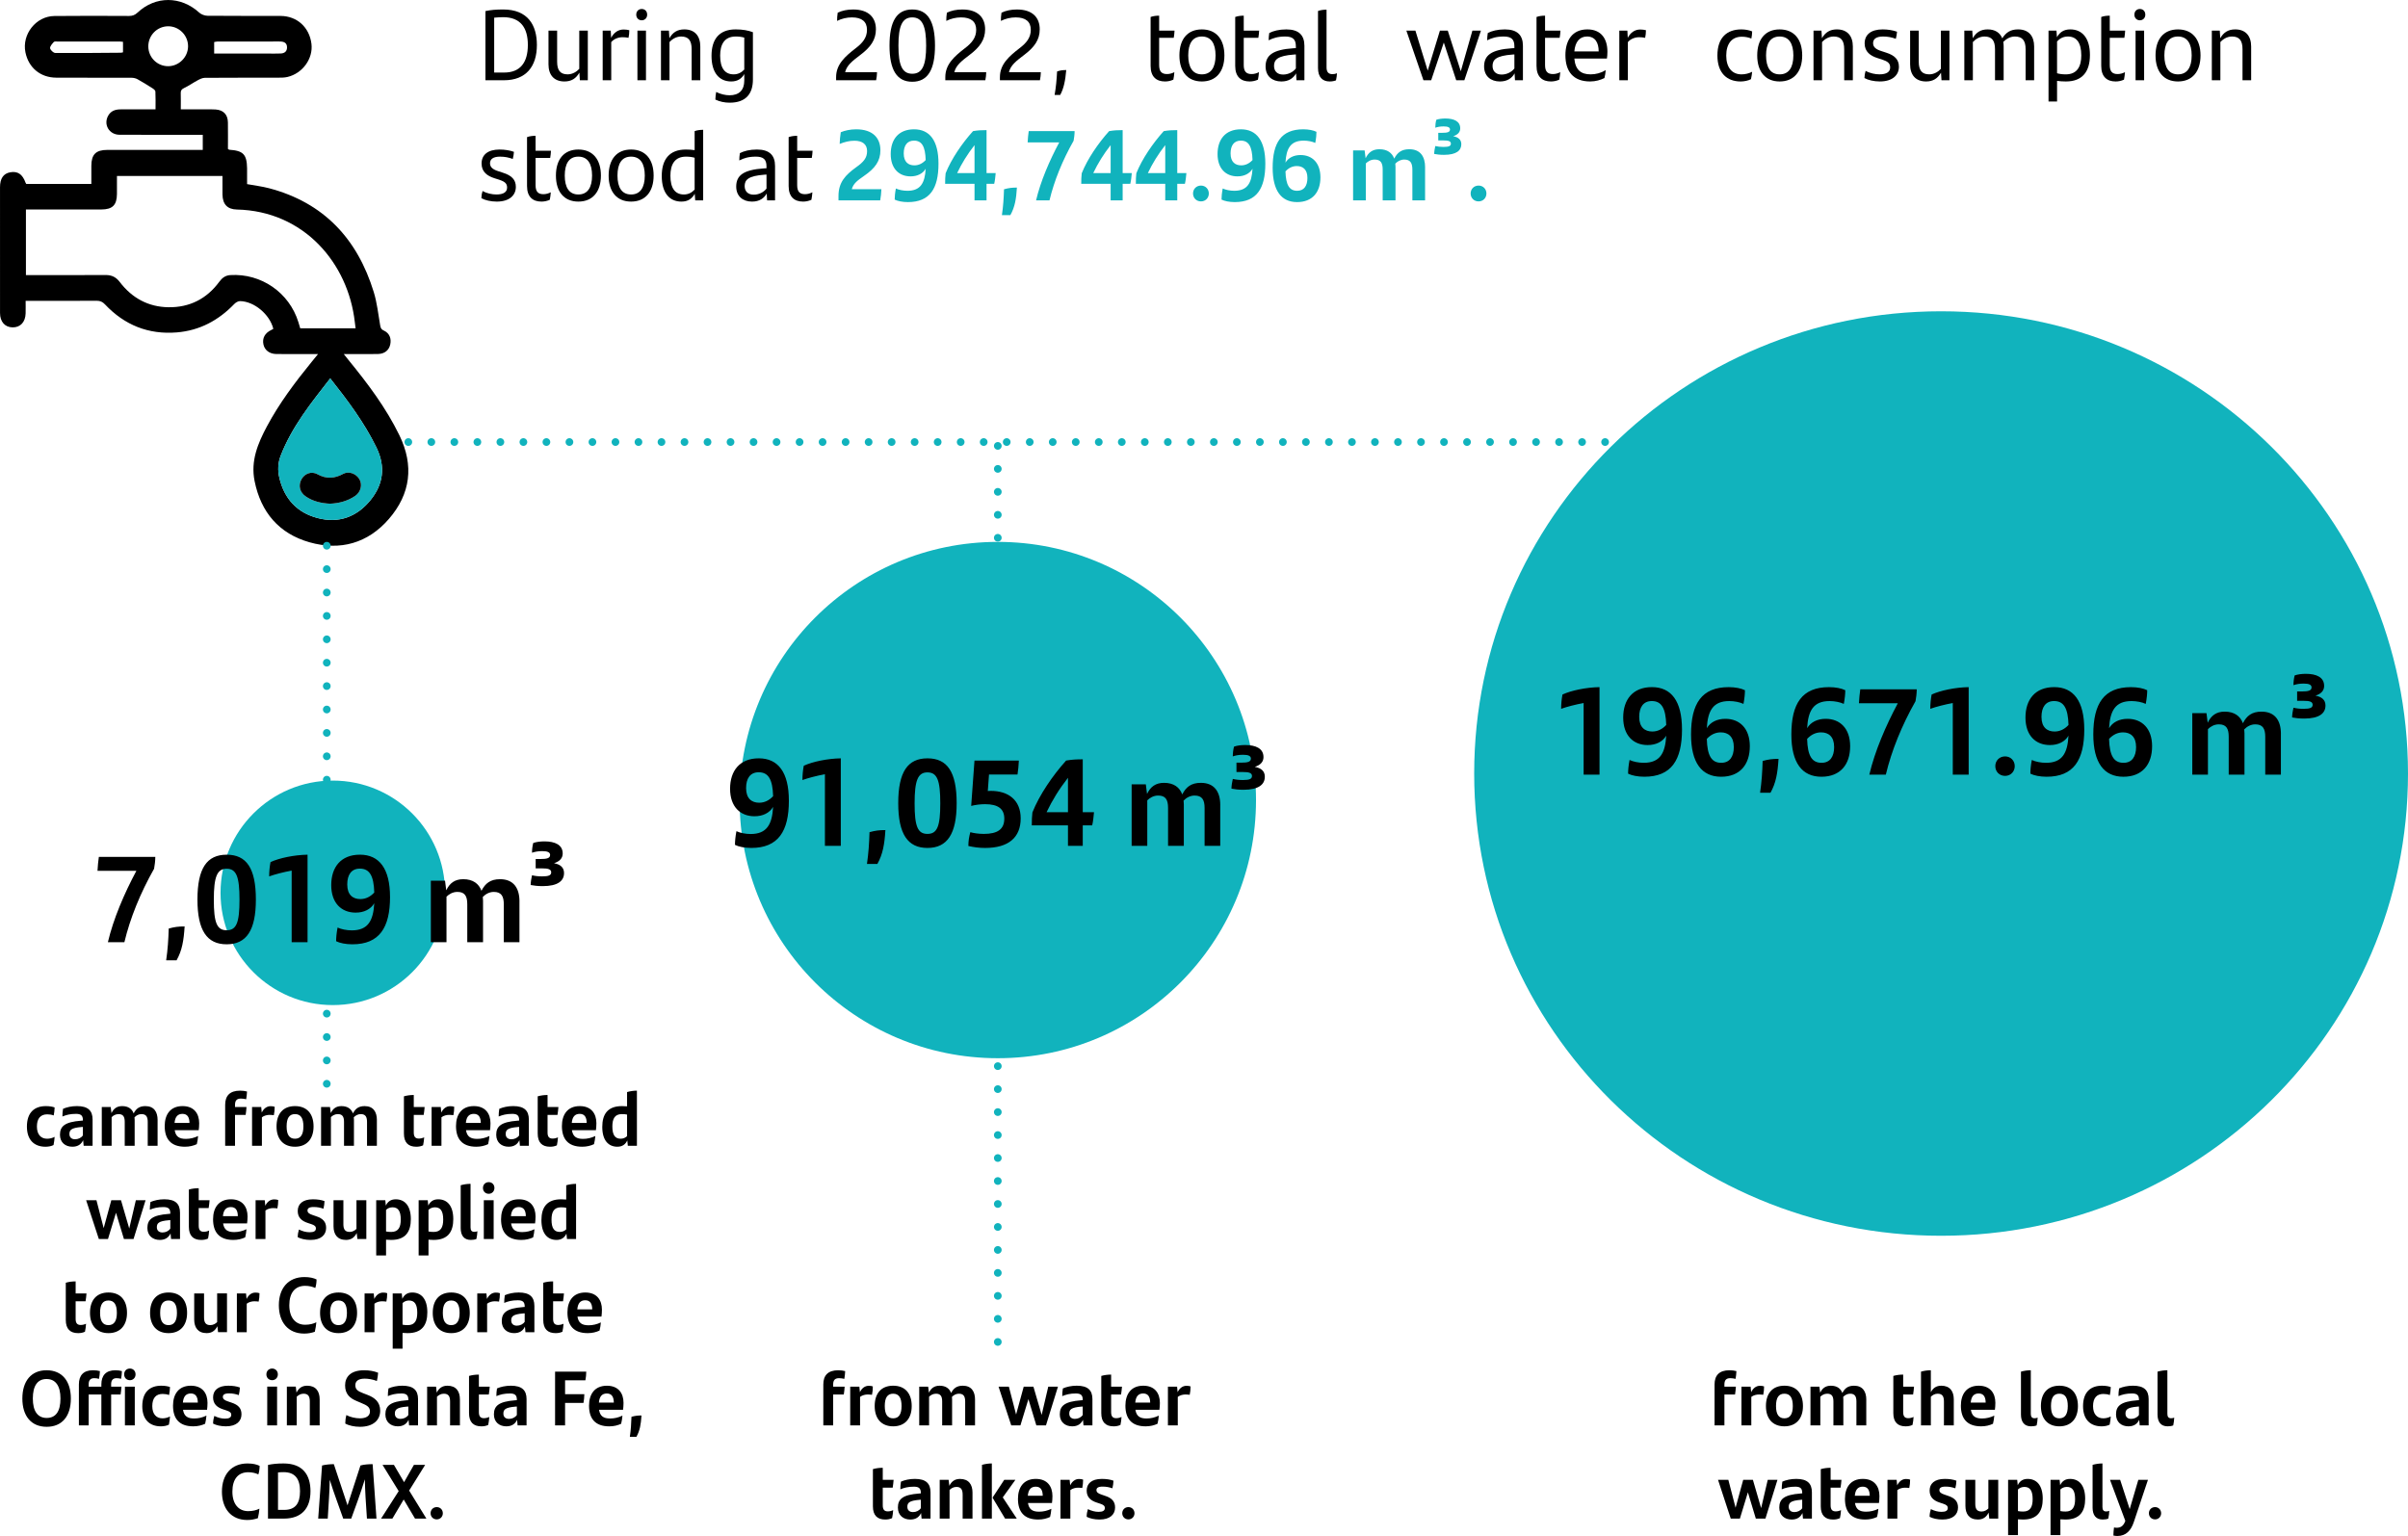 <?xml version="1.0" encoding="UTF-8"?><svg id="Capa_1" xmlns="http://www.w3.org/2000/svg" viewBox="0 0 312.627 199.455"><line x1="129.543" y1="60.885" x2="129.543" y2="172.764" style="fill:none; stroke:#11b3bd; stroke-dasharray:0 0 0 2.983; stroke-linecap:round; stroke-linejoin:round;"/><path d="m129.543,174.256h0m0-116.355h0" style="fill:none; stroke:#11b3bd; stroke-linecap:round; stroke-linejoin:round;"/><path d="m252.009,100.445v-60.024c33.478,0,60.618,26.874,60.618,60.024s-27.14,60.024-60.618,60.024-60.618-26.874-60.618-60.024,27.14-60.024,60.618-60.024v60.024Z" style="fill:#11b3bd;"/><path d="m15.969,5.43c-.16-.015-.296-.039-.431-.04-2.695-.002-5.389-.002-8.084.001-.161,0-.392-.029-.47.061-.209.24-.511.558-.478.806.031.241.43.616.671.618,2.831.025,5.662-.009,8.494-.03.108-.001.216-.037.298-.052v-1.364Zm11.836,1.524h.784c2.044,0,4.088.001,6.132,0,.581,0,1.162.019,1.742-.01.47-.024.798-.26.802-.781.004-.526-.311-.744-.797-.769-.069-.004-.139-.005-.208-.005-2.672,0-5.343-.001-8.014.003-.152,0-.303.046-.441.068v1.494Zm-8.55-.926c.008,1.429,1.154,2.571,2.577,2.568,1.402-.003,2.577-1.176,2.584-2.579.007-1.442-1.188-2.629-2.621-2.604-1.415.026-2.548,1.192-2.54,2.615m23.618,43.109c-2.476,3.177-4.976,6.271-6.434,10.043-.361.936-.402,1.907-.167,2.886.65,2.705,2.285,4.505,4.969,5.206,2.742.717,5.072-.143,6.841-2.304,1.691-2.067,1.999-4.369.794-6.847-1.58-3.25-3.729-6.105-6.003-8.984M3.366,35.72h.792c3.185,0,6.371.013,9.556-.008.789-.005,1.351.269,1.837.908,1.588,2.087,3.716,3.244,6.334,3.276,2.725.034,4.953-1.088,6.585-3.31.369-.502.797-.827,1.43-.865,4.009-.245,7.648,2.267,8.838,6.107.087.281.169.563.241.802h7.187c-.04-.314-.074-.565-.103-.817-.861-7.623-6.59-14.415-15.318-14.605-1.238-.027-1.846-.705-1.86-1.957-.01-.788-.002-1.576-.002-2.398h-13.699c0,.795.004,1.559-.001,2.323-.01,1.457-.575,2.023-2.036,2.025-2.999.005-5.999.002-8.998.002h-.783v8.517Zm37.928,10.255h-4.056c-.465,0-.93.009-1.395-.005-.86-.025-1.48-.5-1.641-1.24-.18-.825.194-1.5,1.048-1.897.082-.039.16-.087.235-.128-.449-1.87-2.488-3.585-4.329-3.605-.249-.003-.558.186-.743.378-2.048,2.127-4.493,3.442-7.452,3.685-3.688.303-6.796-.95-9.33-3.636-.316-.335-.621-.475-1.077-.472-2.813.019-5.627.009-8.441.009h-.785c0,.576.013,1.104-.002,1.632-.033,1.135-.686,1.827-1.693,1.813-.995-.015-1.629-.726-1.63-1.865C-.001,35.201-0,29.758.002,24.315c0-1.133.438-1.776,1.308-1.939.982-.185,1.612.241,2.012,1.358.016.043.045.081.085.151h8.452c0-.784-.001-1.566,0-2.348.003-1.482.587-2.07,2.077-2.071,3.86-.003,7.72-.001,11.58-.001h.809v-1.961h-.762c-3.348-.001-6.697.01-10.045-.006-1.365-.007-2.131-1.358-1.454-2.508.363-.617.942-.788,1.605-.789,1.232,0,2.464-.001,3.697-.001h.827c0-.835.02-1.578-.018-2.318-.007-.146-.214-.316-.368-.414-.643-.41-1.29-.815-1.957-1.182-.226-.125-.516-.187-.776-.188-3.256-.012-6.511.004-9.767-.013-2.065-.011-3.596-1.29-4.005-3.291-.476-2.334,1.363-4.688,3.751-4.716,3.232-.037,6.464-.018,9.696-.006.444.001.766-.114,1.104-.432,2.334-2.198,5.638-2.171,8.003-.01.27.246.719.412,1.087.416,3.162.032,6.325.008,9.487.023,2.139.011,3.739,1.473,4.006,3.618.238,1.914-1.139,3.84-3.113,4.306-.4.095-.829.092-1.246.093-3.162.008-6.325-.005-9.487.019-.312.002-.642.17-.931.324-.592.315-1.143.712-1.748.998-.328.155-.456.317-.444.671.022.67.006,1.342.006,2.102,1.173,0,2.26-.001,3.347,0,.395.001.792-.014,1.185.016,1.007.075,1.569.661,1.585,1.674.018,1.163.004,2.327.004,3.456.103.057.14.095.18.098,1.81.12,2.274.603,2.305,2.418.011.675.001,1.35.001,2.045.997.183,1.942.295,2.854.535,7.104,1.873,11.469,6.571,13.594,13.492.421,1.371.573,2.827.819,4.248.059.34.106.57.479.739.733.333,1.008,1.02.84,1.805-.16.746-.726,1.213-1.554,1.239-.721.022-1.442.009-2.163.01-.716.001-1.431,0-2.318,0,.266.334.442.561.624.784,2.493,3.053,4.86,6.19,6.599,9.763,1.914,3.933,1.453,7.607-1.361,10.861-2.735,3.162-6.32,4.163-10.297,3.037-3.959-1.122-6.327-3.885-7.145-7.966-.523-2.607.423-4.869,1.597-7.073,1.619-3.039,3.683-5.77,5.848-8.43.228-.279.457-.558.798-.976"/><path d="m42.836,65.407c1.181-.047,2.291-.342,3.276-1.01.73-.494.959-1.454.558-2.155-.418-.73-1.38-1.105-2.096-.714-1.128.618-2.193.701-3.357.055-.793-.44-1.684-.081-2.086.671-.431.806-.216,1.671.555,2.202.948.654,2.022.894,3.15.951m.037-16.271c2.274,2.879,4.422,5.734,6.003,8.984,1.205,2.478.896,4.78-.795,6.847-1.768,2.161-4.099,3.021-6.84,2.305-2.684-.702-4.319-2.501-4.969-5.207-.235-.978-.195-1.95.167-2.885,1.458-3.773,3.958-6.866,6.434-10.044" style="fill:#11b3bd;"/><path d="m42.836,65.407c-1.127-.058-2.201-.297-3.15-.951-.771-.531-.985-1.396-.554-2.202.402-.752,1.293-1.112,2.086-.671,1.164.646,2.228.562,3.357-.055.715-.391,1.678-.017,2.096.714.401.701.171,1.66-.558,2.155-.985.668-2.095.963-3.277,1.01"/><path d="m69.703,5.846c0,2.77-1.393,4.576-4.28,4.576h-2.398V1.439c.657-.143,1.366-.208,2.295-.208,3.211,0,4.384,2.028,4.384,4.615Zm-1.173-.013c0-2.21-.941-3.602-3.211-3.602-.374,0-.773.026-1.16.065v7.124h1.302c2.037,0,3.069-1.248,3.069-3.588Z"/><path d="m76.315,3.974v6.448h-1.032l-.064-.988c-.438.768-1.044,1.145-1.934,1.145-1.38,0-2.076-.871-2.076-2.224V3.974h1.122v4.03c0,1.118.399,1.651,1.366,1.651.646,0,1.174-.352,1.509-.716V3.974h1.109Z"/><path d="m81.702,3.922c0,.325-.039.728-.104.988-.245-.053-.516-.078-.773-.078-.516,0-1.096.194-1.47.637v4.953h-1.109V3.974h1.045l.052.937c.348-.677.915-1.079,1.624-1.079.271,0,.528.038.735.091Z"/><path d="m82.603,1.907c0-.455.31-.74.709-.74.412,0,.709.285.709.74,0,.416-.297.729-.709.729-.399,0-.709-.299-.709-.729Zm.154,2.067h1.109v6.448h-1.109V3.974Z"/><path d="m90.918,6.041v4.381h-1.122v-4.03c0-1.118-.399-1.651-1.367-1.651-.645,0-1.173.352-1.508.716v4.966h-1.109V3.974h1.031l.065.988c.438-.768,1.044-1.145,1.934-1.145,1.38,0,2.076.871,2.076,2.224Z"/><path d="m97.749,4.182v6.149c0,1.872-.94,3.003-3.017,3.003-.645,0-1.289-.13-1.856-.403,0-.299.051-.688.103-.987.555.285,1.226.429,1.729.429,1.25,0,1.921-.663,1.921-1.924v-.832c-.349.598-.864.962-1.702.962-1.509,0-2.553-1.079-2.553-3.328,0-2.094.941-3.433,3.133-3.433.902,0,1.625.13,2.243.364Zm-1.121,4.85v-4.147c-.31-.091-.658-.144-1.109-.144-1.482,0-2.024,1.04-2.024,2.483,0,1.625.619,2.432,1.754,2.432.58,0,1.019-.247,1.38-.624Z"/><path d="m113.862,9.382c0,.286-.052.741-.116,1.04h-5.196v-.403c0-1.677,1.187-2.704,2.527-3.744.928-.702,1.482-1.391,1.482-2.405,0-1.053-.657-1.611-1.96-1.611-.657,0-1.328.156-1.921.455,0-.312.013-.702.077-1.066.567-.273,1.251-.416,1.999-.416,2.075,0,2.965,1.092,2.965,2.574,0,1.365-.696,2.327-2.023,3.328-1.032.78-1.779,1.365-1.974,2.249h4.14Z"/><path d="m115.484,5.924c0-3.146.928-4.693,2.952-4.693s2.953,1.547,2.953,4.693c0,3.12-.929,4.693-2.953,4.693s-2.952-1.573-2.952-4.693Zm4.757,0c0-2.483-.477-3.666-1.805-3.666s-1.792,1.17-1.792,3.666c0,2.509.464,3.653,1.792,3.653s1.805-1.145,1.805-3.653Z"/><path d="m128.04,9.382c0,.286-.052.741-.116,1.04h-5.196v-.403c0-1.677,1.187-2.704,2.527-3.744.928-.702,1.482-1.391,1.482-2.405,0-1.053-.657-1.611-1.96-1.611-.657,0-1.328.156-1.921.455,0-.312.013-.702.077-1.066.567-.273,1.251-.416,1.999-.416,2.075,0,2.965,1.092,2.965,2.574,0,1.365-.696,2.327-2.023,3.328-1.032.78-1.779,1.365-1.974,2.249h4.14Z"/><path d="m135.129,9.382c0,.286-.052.741-.116,1.04h-5.196v-.403c0-1.677,1.187-2.704,2.527-3.744.928-.702,1.482-1.391,1.482-2.405,0-1.053-.657-1.611-1.96-1.611-.657,0-1.328.156-1.921.455,0-.312.013-.702.077-1.066.567-.273,1.251-.416,1.999-.416,2.075,0,2.965,1.092,2.965,2.574,0,1.365-.696,2.327-2.023,3.328-1.032.78-1.779,1.365-1.974,2.249h4.14Z"/><path d="m137.241,9.278c.413-.143.735-.182,1.187-.182-.116,1.365-.322,2.393-.786,3.237h-.723c.181-1.066.258-1.885.322-3.056Z"/><path d="m151.51,9.617c.322,0,.67-.092.954-.247-.026.363-.064.663-.129.975-.349.156-.709.234-1.083.234-1.109,0-1.87-.599-1.87-2.016V2.205c.361-.13.735-.169,1.109-.169v1.938h1.998c-.013.338-.052.624-.103.937h-1.896v3.535c0,.846.335,1.171,1.019,1.171Z"/><path d="m153.121,7.198c0-2.08,1.031-3.38,2.914-3.38,1.882,0,2.927,1.3,2.927,3.38,0,2.094-1.07,3.381-2.927,3.381s-2.914-1.287-2.914-3.381Zm4.693,0c0-1.533-.567-2.457-1.779-2.457s-1.767.91-1.767,2.457c0,1.561.58,2.458,1.767,2.458s1.779-.897,1.779-2.458Z"/><path d="m162.493,9.617c.322,0,.67-.092.954-.247-.026.363-.064.663-.129.975-.349.156-.709.234-1.083.234-1.109,0-1.87-.599-1.87-2.016V2.205c.361-.13.735-.169,1.109-.169v1.938h1.998c-.013.338-.052.624-.103.937h-1.896v3.535c0,.846.335,1.171,1.019,1.171Z"/><path d="m169.35,5.95v4.473h-1.031l-.052-.897c-.335.611-.941,1.054-1.908,1.054-1.187,0-2.05-.702-2.05-1.95,0-1.417.876-2.185,3.648-2.366l.283-.013v-.247c0-.897-.399-1.262-1.379-1.262-.98,0-1.586.208-2.153.494,0-.26.025-.649.077-.949.528-.272,1.264-.468,2.218-.468,1.611,0,2.347.741,2.347,2.132Zm-1.109,2.938v-1.82l-.231.014c-2.153.155-2.604.676-2.604,1.481,0,.663.412,1.118,1.173,1.118.696,0,1.315-.338,1.663-.793Z"/><path d="m171.115,8.836V1.426c.361-.13.761-.169,1.109-.169v7.488c0,.598.245.884.761.884.231,0,.425-.039.593-.117-.013.299-.064.637-.129.923-.232.091-.503.144-.812.144-.954,0-1.521-.572-1.521-1.742Z"/><path d="m192.269,3.974l-2.153,6.448h-1.057l-1.612-4.901-1.638,4.901h-1.005l-2.218-6.448h1.173l1.599,5.2,1.586-5.2h1.019l1.689,5.278,1.509-5.278h1.108Z"/><path d="m197.72,5.95v4.473h-1.031l-.052-.897c-.335.611-.941,1.054-1.908,1.054-1.187,0-2.05-.702-2.05-1.95,0-1.417.876-2.185,3.648-2.366l.283-.013v-.247c0-.897-.399-1.262-1.379-1.262-.98,0-1.586.208-2.153.494,0-.26.025-.649.077-.949.528-.272,1.264-.468,2.218-.468,1.611,0,2.347.741,2.347,2.132Zm-1.109,2.938v-1.82l-.231.014c-2.153.155-2.604.676-2.604,1.481,0,.663.412,1.118,1.173,1.118.696,0,1.315-.338,1.663-.793Z"/><path d="m201.612,9.617c.322,0,.67-.092.954-.247-.026.363-.064.663-.129.975-.349.156-.709.234-1.083.234-1.109,0-1.87-.599-1.87-2.016V2.205c.361-.13.735-.169,1.109-.169v1.938h1.998c-.013.338-.052.624-.103.937h-1.896v3.535c0,.846.335,1.171,1.019,1.171Z"/><path d="m208.624,7.601h-4.229c.129,1.482.864,2.055,2.115,2.055.657,0,1.327-.169,1.959-.547-.025.312-.09.755-.167,1.027-.503.247-1.135.442-1.856.442-2.205,0-3.211-1.313-3.211-3.419,0-1.872.864-3.342,2.85-3.342,1.767,0,2.604,1.184,2.604,2.899,0,.286-.026.702-.064.884Zm-4.229-.923h3.159c0-1.131-.451-1.938-1.509-1.938-.979,0-1.547.716-1.65,1.938Z"/><path d="m213.69,3.922c0,.325-.039.728-.104.988-.245-.053-.516-.078-.773-.078-.516,0-1.096.194-1.47.637v4.953h-1.109V3.974h1.045l.052.937c.348-.677.915-1.079,1.624-1.079.271,0,.528.038.735.091Z"/><path d="m222.968,7.198c0-2.34,1.264-3.38,3.095-3.38.528,0,1.019.091,1.418.261,0,.285-.052.688-.104.923-.425-.169-.825-.234-1.25-.234-1.276,0-2.012.897-2.012,2.457,0,1.521.735,2.432,1.985,2.432.438,0,.98-.117,1.38-.339-.025.261-.077.624-.154.963-.322.182-.89.299-1.328.299-1.793,0-3.03-1.092-3.03-3.381Z"/><path d="m228.137,7.198c0-2.08,1.031-3.38,2.914-3.38,1.882,0,2.927,1.3,2.927,3.38,0,2.094-1.07,3.381-2.927,3.381s-2.914-1.287-2.914-3.381Zm4.693,0c0-1.533-.567-2.457-1.779-2.457s-1.767.91-1.767,2.457c0,1.561.58,2.458,1.767,2.458s1.779-.897,1.779-2.458Z"/><path d="m240.552,6.041v4.381h-1.122v-4.03c0-1.118-.399-1.651-1.367-1.651-.645,0-1.173.352-1.508.716v4.966h-1.109V3.974h1.031l.064.988c.438-.768,1.045-1.145,1.935-1.145,1.38,0,2.076.871,2.076,2.224Z"/><path d="m242.058,10.136c.013-.377.064-.649.154-.936.542.312,1.251.455,1.792.455.916,0,1.393-.312,1.393-.897,0-.533-.297-.78-1.044-1.027l-.58-.182c-.954-.299-1.689-.832-1.689-1.911,0-1.131.812-1.82,2.334-1.82.67,0,1.328.104,1.869.299-.025.3-.064.599-.154.924-.529-.195-1.032-.3-1.65-.3-.877,0-1.303.312-1.303.858,0,.494.335.806,1.096,1.04l.594.195c1.108.351,1.663.896,1.663,1.833,0,1.104-.851,1.911-2.476,1.911-.761,0-1.509-.169-1.998-.442Z"/><path d="m253.093,3.974v6.448h-1.032l-.064-.988c-.438.768-1.044,1.145-1.934,1.145-1.38,0-2.076-.871-2.076-2.224V3.974h1.122v4.03c0,1.118.399,1.651,1.366,1.651.646,0,1.174-.352,1.509-.716V3.974h1.109Z"/><path d="m264.089,6.041v4.381h-1.108v-4.043c0-1.105-.413-1.639-1.393-1.639-.594,0-1.097.3-1.509.702.038.183.052.391.052.599v4.381h-1.122v-4.03c0-1.118-.399-1.651-1.367-1.651-.645,0-1.173.352-1.508.716v4.966h-1.109V3.974h1.031l.065.988c.438-.768,1.044-1.145,1.934-1.145.967,0,1.599.43,1.896,1.157.477-.741,1.044-1.157,2.05-1.157,1.393,0,2.089.871,2.089,2.224Z"/><path d="m271.332,7.146c0,2.094-.929,3.433-3.12,3.433-.426,0-.8-.026-1.147-.078v2.678h-1.109V3.974h1.031l.065.858c.348-.624.863-1.015,1.728-1.015,1.508,0,2.553,1.079,2.553,3.328Zm-1.122.039c0-1.625-.605-2.444-1.74-2.444-.594,0-1.045.247-1.405.638v4.134c.322.091.67.144,1.135.144,1.482,0,2.011-1.04,2.011-2.471Z"/><path d="m274.927,9.617c.322,0,.67-.092.954-.247-.026.363-.064.663-.129.975-.349.156-.709.234-1.083.234-1.109,0-1.87-.599-1.87-2.016V2.205c.361-.13.735-.169,1.109-.169v1.938h1.998c-.013.338-.052.624-.103.937h-1.896v3.535c0,.846.335,1.171,1.019,1.171Z"/><path d="m277.105,1.907c0-.455.31-.74.709-.74.412,0,.709.285.709.74,0,.416-.297.729-.709.729-.399,0-.709-.299-.709-.729Zm.154,2.067h1.109v6.448h-1.109V3.974Z"/><path d="m279.85,7.198c0-2.08,1.031-3.38,2.914-3.38,1.882,0,2.927,1.3,2.927,3.38,0,2.094-1.07,3.381-2.927,3.381s-2.914-1.287-2.914-3.381Zm4.693,0c0-1.533-.567-2.457-1.779-2.457s-1.767.91-1.767,2.457c0,1.561.58,2.458,1.767,2.458s1.779-.897,1.779-2.458Z"/><path d="m292.264,6.041v4.381h-1.122v-4.03c0-1.118-.399-1.651-1.367-1.651-.645,0-1.173.352-1.508.716v4.966h-1.109V3.974h1.031l.065.988c.438-.768,1.044-1.145,1.934-1.145,1.38,0,2.076.871,2.076,2.224Z"/><path d="m62.496,25.736c.013-.377.064-.649.154-.936.542.312,1.251.455,1.792.455.916,0,1.393-.312,1.393-.897,0-.533-.297-.78-1.044-1.027l-.58-.182c-.954-.299-1.689-.832-1.689-1.911,0-1.131.812-1.82,2.334-1.82.67,0,1.328.104,1.869.299-.025.3-.064.599-.154.924-.529-.195-1.032-.3-1.65-.3-.877,0-1.303.312-1.303.858,0,.494.335.806,1.096,1.04l.594.195c1.108.351,1.663.896,1.663,1.833,0,1.104-.851,1.911-2.476,1.911-.761,0-1.509-.169-1.998-.442Z"/><path d="m70.552,25.216c.322,0,.67-.092.954-.247-.026.363-.064.663-.129.975-.349.156-.709.234-1.083.234-1.109,0-1.87-.599-1.87-2.016v-6.357c.361-.13.735-.169,1.109-.169v1.938h1.998c-.013.338-.052.624-.103.937h-1.896v3.535c0,.846.335,1.171,1.019,1.171Z"/><path d="m72.175,22.797c0-2.08,1.031-3.38,2.914-3.38,1.882,0,2.927,1.3,2.927,3.38,0,2.094-1.07,3.381-2.927,3.381s-2.914-1.287-2.914-3.381Zm4.693,0c0-1.533-.567-2.457-1.779-2.457s-1.767.91-1.767,2.457c0,1.561.58,2.458,1.767,2.458s1.779-.897,1.779-2.458Z"/><path d="m79.019,22.797c0-2.08,1.031-3.38,2.914-3.38,1.882,0,2.927,1.3,2.927,3.38,0,2.094-1.07,3.381-2.927,3.381s-2.914-1.287-2.914-3.381Zm4.693,0c0-1.533-.567-2.457-1.779-2.457s-1.767.91-1.767,2.457c0,1.561.58,2.458,1.767,2.458s1.779-.897,1.779-2.458Z"/><path d="m91.291,16.857v9.165h-1.031l-.064-.858c-.348.624-.863,1.015-1.728,1.015-1.509,0-2.553-1.079-2.553-3.328,0-2.094.941-3.433,3.133-3.433.413,0,.786.026,1.135.078v-2.47c.361-.13.748-.169,1.108-.169Zm-1.108,7.761v-4.134c-.322-.091-.671-.144-1.122-.144-1.482,0-2.024,1.04-2.024,2.483,0,1.625.619,2.432,1.754,2.432.58,0,1.031-.247,1.393-.638Z"/><path d="m100.623,21.549v4.473h-1.031l-.052-.897c-.335.611-.941,1.054-1.908,1.054-1.187,0-2.05-.702-2.05-1.95,0-1.417.876-2.185,3.648-2.366l.283-.013v-.247c0-.897-.399-1.262-1.379-1.262-.98,0-1.586.208-2.153.494,0-.26.025-.649.077-.949.528-.272,1.264-.468,2.218-.468,1.611,0,2.347.741,2.347,2.132Zm-1.109,2.938v-1.82l-.231.014c-2.153.155-2.604.676-2.604,1.481,0,.663.412,1.118,1.173,1.118.696,0,1.315-.338,1.663-.793Z"/><path d="m104.516,25.216c.322,0,.67-.092.954-.247-.026.363-.064.663-.129.975-.349.156-.709.234-1.083.234-1.109,0-1.87-.599-1.87-2.016v-6.357c.361-.13.735-.169,1.109-.169v1.938h1.998c-.013.338-.052.624-.103.937h-1.896v3.535c0,.846.335,1.171,1.019,1.171Z"/><path d="m114.43,24.566c-.013.403-.077,1.079-.155,1.456h-5.415v-.559c0-1.794.89-2.73,2.308-3.757.941-.663,1.405-1.196,1.405-2.08s-.593-1.352-1.65-1.352c-.645,0-1.276.156-1.908.416.013-.455.052-.988.142-1.521.529-.221,1.225-.377,1.998-.377,2.179,0,3.146,1.144,3.146,2.717,0,1.391-.671,2.34-2.153,3.354-.825.572-1.367.975-1.56,1.703h3.842Zm7.412-3.315c0,3.237-1.122,4.992-3.971,4.992-.709,0-1.328-.13-1.715-.325,0-.364.039-.845.155-1.443.374.182.967.299,1.496.299,1.702,0,2.269-1.001,2.372-2.86-.374.637-1.083.988-1.96.988-1.509,0-2.579-1.014-2.579-2.899,0-1.898,1.019-3.211,3.03-3.211,2.037,0,3.172,1.469,3.172,4.459Zm-1.663-.468c-.052-1.781-.503-2.522-1.521-2.522-.903,0-1.328.663-1.328,1.664,0,1.105.593,1.547,1.38,1.547.554,0,1.044-.234,1.47-.689Zm8.895,3.081h-.993v2.158h-1.56v-2.158h-3.817c0-.572.013-.897.065-1.365.735-1.846,2.14-3.9,3.559-5.473.619-.104,1.07-.13,1.754-.13v5.577h1.186c-.039.416-.09.975-.193,1.391Zm-2.553-1.391v-3.627c-.928,1.183-1.663,2.379-2.256,3.627h2.256Zm3.827,2.106c.619-.169,1.019-.221,1.676-.221-.09,1.482-.271,2.548-.851,3.575h-1.096c.168-1.17.232-2.119.271-3.354Zm9.166-7.553c0,.403-.064.897-.129,1.248-1.457,2.574-2.527,5.213-3.133,7.748h-1.741c.58-2.47,1.728-5.135,3.004-7.527h-4.1c.026-.442.077-1.092.142-1.469h5.957Zm7.231,6.838h-.993v2.158h-1.56v-2.158h-3.817c0-.572.013-.897.064-1.365.735-1.846,2.14-3.9,3.559-5.473.619-.104,1.07-.13,1.754-.13v5.577h1.186c-.039.416-.09.975-.193,1.391Zm-2.553-1.391v-3.627c-.928,1.183-1.663,2.379-2.256,3.627h2.256Zm9.642,1.391h-.993v2.158h-1.56v-2.158h-3.817c0-.572.013-.897.064-1.365.735-1.846,2.14-3.9,3.559-5.473.619-.104,1.07-.13,1.754-.13v5.577h1.186c-.039.416-.09.975-.193,1.391Zm-2.553-1.391v-3.627c-.928,1.183-1.663,2.379-2.256,3.627h2.256Zm3.608,2.652c0-.572.425-1.027,1.031-1.027.593,0,1.019.455,1.019,1.027s-.425,1.027-1.019,1.027c-.606,0-1.031-.455-1.031-1.027Zm9.385-3.874c0,3.237-1.122,4.992-3.971,4.992-.709,0-1.328-.13-1.715-.325,0-.364.039-.845.155-1.443.374.182.967.299,1.496.299,1.702,0,2.269-1.001,2.372-2.86-.374.637-1.083.988-1.96.988-1.509,0-2.579-1.014-2.579-2.899,0-1.898,1.019-3.211,3.03-3.211,2.037,0,3.172,1.469,3.172,4.459Zm-1.663-.468c-.052-1.781-.503-2.522-1.521-2.522-.903,0-1.328.663-1.328,1.664,0,1.105.593,1.547,1.38,1.547.554,0,1.044-.234,1.47-.689Zm8.817,2.249c0,1.898-1.019,3.211-3.03,3.211-2.037,0-3.172-1.469-3.172-4.459,0-3.25,1.122-4.992,3.971-4.992.709,0,1.328.13,1.715.325,0,.364-.039.845-.155,1.443-.374-.182-.967-.299-1.496-.299-1.702,0-2.269,1.001-2.372,2.86.374-.637,1.083-.988,1.96-.988,1.509,0,2.579,1.014,2.579,2.899Zm-1.689.078c0-1.105-.593-1.547-1.38-1.547-.554,0-1.044.234-1.47.689.052,1.781.503,2.522,1.521,2.522.903,0,1.328-.663,1.328-1.664Zm15.276-1.391v4.303h-1.65v-3.991c0-.858-.258-1.313-1.057-1.313-.451,0-.864.221-1.16.533.013.13.026.26.026.403v4.368h-1.663v-4.004c0-.858-.258-1.3-1.044-1.3-.503,0-.903.26-1.148.507v4.797h-1.65v-6.487h1.496l.129,1.014c.361-.754.903-1.17,1.792-1.17,1.031,0,1.65.481,1.921,1.222.4-.78.941-1.222,1.96-1.222,1.444,0,2.05.962,2.05,2.34Zm4.703-2.99c0,.819-.645,1.378-2.256,1.378-.529,0-.915-.052-1.264-.117,0-.299.065-.689.142-1.027.335.078.645.117,1.07.117.696,0,.954-.117.954-.429,0-.338-.348-.416-.98-.416h-.658v-.988h.503c.658,0,1.019-.078,1.019-.429,0-.273-.258-.403-.825-.403-.451,0-.774.065-1.083.169,0-.312.039-.702.129-1.027.322-.117.761-.169,1.186-.169,1.109,0,1.921.364,1.921,1.274,0,.481-.297.832-.915,1.027.709.13,1.057.481,1.057,1.04Zm1.211,6.396c0-.572.425-1.027,1.031-1.027.593,0,1.019.455,1.019,1.027s-.425,1.027-1.019,1.027c-.606,0-1.031-.455-1.031-1.027Z" style="fill:#11b3bd;"/><path d="m43.208,115.938v-14.576c8.05,0,14.576,6.526,14.576,14.576s-6.526,14.576-14.576,14.576-14.576-6.526-14.576-14.576,6.526-14.576,14.576-14.576v14.576Z" style="fill:#11b3bd;"/><path d="m129.543,103.89v-33.524c18.515,0,33.524,15.009,33.524,33.524s-15.009,33.524-33.524,33.524-33.524-15.009-33.524-33.524,15.009-33.524,33.524-33.524v33.524Z" style="fill:#11b3bd;"/><line x1="42.425" y1="73.903" x2="42.425" y2="139.214" style="fill:none; stroke:#11b3bd; stroke-dasharray:0 0 0 3.038; stroke-linecap:round; stroke-linejoin:round;"/><path d="m42.425,140.733h0m0-69.867h0" style="fill:none; stroke:#11b3bd; stroke-linecap:round; stroke-linejoin:round;"/><path d="m3.494,146.286c0-1.826.979-2.653,2.458-2.653.49,0,.86.071,1.14.172-.01.353-.06.776-.12,1.039-.279-.102-.539-.142-.839-.142-.88,0-1.34.545-1.34,1.584,0,1.038.52,1.583,1.329,1.583.33,0,.69-.091.97-.242-.02.333-.07.717-.14,1.06-.25.141-.66.222-1.04.222-1.459,0-2.418-.867-2.418-2.622Z"/><path d="m12.021,145.377v3.409h-1.159l-.069-.727c-.24.524-.68.848-1.399.848-.899,0-1.609-.545-1.609-1.554,0-1.109.64-1.664,2.738-1.825l.24-.021v-.061c0-.555-.22-.807-.89-.807-.779,0-1.279.142-1.77.343,0-.262.021-.695.08-.998.46-.202,1.1-.354,1.8-.354,1.438,0,2.038.585,2.038,1.745Zm-1.259,2.058v-1.1l-.17.011c-1.369.11-1.579.403-1.579.917,0,.414.27.676.729.676.42,0,.81-.191,1.02-.504Z"/><path d="m20.459,145.448v3.339h-1.279v-3.097c0-.665-.2-1.019-.819-1.019-.351,0-.67.172-.899.414.01.101.02.201.02.312v3.389h-1.289v-3.106c0-.666-.2-1.009-.81-1.009-.39,0-.7.202-.89.394v3.722h-1.279v-5.033h1.159l.101.787c.279-.585.699-.908,1.389-.908.8,0,1.279.373,1.489.948.31-.605.729-.948,1.52-.948,1.119,0,1.589.747,1.589,1.815Z"/><path d="m25.8,146.759h-3.118c.13.837.59,1.13,1.449,1.13.55,0,1.09-.131,1.589-.373-.029.343-.09.767-.17,1.059-.43.202-.939.333-1.539.333-1.858,0-2.628-1.039-2.628-2.683,0-1.493.729-2.593,2.318-2.593,1.499,0,2.159.979,2.159,2.229,0,.312-.03.706-.061.897Zm-3.138-.938h1.938c-.01-.717-.25-1.181-.909-1.181-.63,0-.96.394-1.029,1.181Z"/><path d="m30.512,143.753h1.489c-.021.323-.05.696-.11,1.019h-1.379v4.015h-1.279v-5.325c0-1.17.609-1.836,1.938-1.836.33,0,.64.04.9.111-.011.343-.061.716-.11,1.008-.21-.05-.45-.09-.68-.09-.55,0-.77.262-.77.826v.272Z"/><path d="m35.662,143.723c0,.363-.04.797-.11,1.09-.149-.021-.35-.041-.56-.041-.31,0-.709.091-.989.313v3.701h-1.279v-5.033h1.189l.07.717c.239-.505.649-.827,1.139-.827.21,0,.39.02.54.08Z"/><path d="m35.903,146.275c0-1.654.859-2.643,2.398-2.643s2.408.988,2.408,2.643c0,1.634-.889,2.633-2.408,2.633-1.529,0-2.398-.999-2.398-2.633Zm3.488,0c0-1.068-.34-1.604-1.09-1.604s-1.09.524-1.09,1.604c0,1.069.351,1.594,1.09,1.594.729,0,1.09-.534,1.09-1.594Z"/><path d="m48.929,145.448v3.339h-1.279v-3.097c0-.665-.2-1.019-.819-1.019-.35,0-.67.172-.899.414.01.101.02.201.02.312v3.389h-1.289v-3.106c0-.666-.2-1.009-.81-1.009-.39,0-.7.202-.89.394v3.722h-1.279v-5.033h1.159l.101.787c.279-.585.699-.908,1.389-.908.8,0,1.279.373,1.489.948.31-.605.729-.948,1.52-.948,1.119,0,1.589.747,1.589,1.815Z"/><path d="m54.381,147.848c.23,0,.49-.06.689-.161-.02.354-.069.717-.14,1.039-.279.131-.56.182-.89.182-1.029,0-1.599-.545-1.599-1.715v-4.831c.42-.121.84-.172,1.279-.172v1.563h1.409c-.03.354-.061.656-.12,1.019h-1.289v2.28c0,.555.2.796.659.796Z"/><path d="m58.971,143.723c0,.363-.04.797-.11,1.09-.149-.021-.35-.041-.56-.041-.31,0-.709.091-.989.313v3.701h-1.279v-5.033h1.189l.07.717c.239-.505.649-.827,1.139-.827.21,0,.39.02.54.08Z"/><path d="m63.62,146.759h-3.118c.13.837.59,1.13,1.449,1.13.55,0,1.09-.131,1.589-.373-.029.343-.09.767-.17,1.059-.43.202-.939.333-1.539.333-1.858,0-2.628-1.039-2.628-2.683,0-1.493.729-2.593,2.318-2.593,1.499,0,2.159.979,2.159,2.229,0,.312-.03.706-.061.897Zm-3.138-.938h1.938c-.01-.717-.25-1.181-.909-1.181-.63,0-.96.394-1.029,1.181Z"/><path d="m68.66,145.377v3.409h-1.159l-.069-.727c-.24.524-.68.848-1.399.848-.899,0-1.609-.545-1.609-1.554,0-1.109.64-1.664,2.738-1.825l.24-.021v-.061c0-.555-.22-.807-.89-.807-.779,0-1.279.142-1.77.343,0-.262.021-.695.08-.998.46-.202,1.1-.354,1.8-.354,1.438,0,2.038.585,2.038,1.745Zm-1.259,2.058v-1.1l-.17.011c-1.369.11-1.579.403-1.579.917,0,.414.27.676.729.676.42,0,.81-.191,1.02-.504Z"/><path d="m71.75,147.848c.23,0,.49-.06.689-.161-.02.354-.069.717-.14,1.039-.279.131-.56.182-.89.182-1.029,0-1.599-.545-1.599-1.715v-4.831c.42-.121.84-.172,1.279-.172v1.563h1.409c-.03.354-.061.656-.12,1.019h-1.289v2.28c0,.555.2.796.659.796Z"/><path d="m77.37,146.759h-3.118c.13.837.59,1.13,1.449,1.13.55,0,1.09-.131,1.589-.373-.029.343-.09.767-.17,1.059-.43.202-.939.333-1.539.333-1.858,0-2.628-1.039-2.628-2.683,0-1.493.729-2.593,2.318-2.593,1.499,0,2.159.979,2.159,2.229,0,.312-.03.706-.061.897Zm-3.138-.938h1.938c-.01-.717-.25-1.181-.909-1.181-.63,0-.96.394-1.029,1.181Z"/><path d="m82.69,141.625v7.161h-1.18l-.069-.696c-.25.515-.64.817-1.29.817-1.129,0-1.959-.787-1.959-2.572,0-1.644.69-2.703,2.559-2.703.23,0,.45.011.66.03v-1.855c.42-.121.869-.182,1.279-.182Zm-1.279,5.91v-2.804c-.19-.04-.399-.061-.67-.061-.939,0-1.239.615-1.239,1.614,0,1.099.35,1.583,1.069,1.583.35,0,.63-.131.84-.333Z"/><path d="m18.899,155.856l-1.56,5.033h-1.249l-1.029-3.409-1.039,3.409h-1.189l-1.649-5.033h1.339l.939,3.621.99-3.621h1.259l1.069,3.672.859-3.672h1.26Z"/><path d="m23.371,157.48v3.409h-1.159l-.069-.727c-.24.524-.68.848-1.399.848-.899,0-1.609-.545-1.609-1.554,0-1.109.64-1.664,2.738-1.825l.24-.021v-.061c0-.555-.22-.807-.89-.807-.779,0-1.279.142-1.77.343,0-.262.021-.695.08-.998.46-.202,1.1-.354,1.8-.354,1.438,0,2.038.585,2.038,1.745Zm-1.259,2.058v-1.1l-.17.011c-1.369.11-1.579.403-1.579.917,0,.414.27.676.729.676.42,0,.81-.191,1.02-.504Z"/><path d="m26.461,159.951c.23,0,.49-.06.689-.161-.02.354-.069.717-.14,1.039-.279.131-.56.182-.89.182-1.029,0-1.599-.545-1.599-1.715v-4.831c.42-.121.84-.172,1.279-.172v1.563h1.409c-.03.354-.061.656-.12,1.019h-1.289v2.28c0,.555.2.796.659.796Z"/><path d="m32.08,158.862h-3.118c.13.837.59,1.13,1.449,1.13.55,0,1.09-.131,1.589-.373-.029.343-.09.767-.17,1.059-.43.202-.939.333-1.539.333-1.858,0-2.628-1.039-2.628-2.683,0-1.493.729-2.593,2.318-2.593,1.499,0,2.159.979,2.159,2.229,0,.312-.03.706-.061.897Zm-3.138-.938h1.938c-.01-.717-.25-1.181-.909-1.181-.63,0-.96.394-1.029,1.181Z"/><path d="m36.121,155.826c0,.363-.04.797-.11,1.09-.149-.021-.35-.041-.56-.041-.31,0-.709.091-.989.313v3.701h-1.279v-5.033h1.189l.07.717c.239-.505.649-.827,1.139-.827.21,0,.39.02.54.08Z"/><path d="m38.653,160.657c0-.362.069-.716.16-.998.449.222.909.353,1.389.353.55,0,.81-.161.81-.494,0-.271-.17-.423-.609-.564l-.43-.142c-.81-.262-1.319-.706-1.319-1.562,0-.888.619-1.514,1.969-1.514.55,0,1.09.071,1.509.232-.01.312-.06.666-.14.988-.409-.142-.789-.222-1.27-.222-.6,0-.799.182-.799.454,0,.262.189.434.659.585l.47.161c.89.292,1.289.746,1.289,1.513,0,.878-.629,1.563-2.019,1.563-.68,0-1.26-.142-1.669-.354Z"/><path d="m47.56,155.856v5.033h-1.16l-.09-.776c-.289.574-.709.897-1.389.897-1.13,0-1.619-.736-1.619-1.765v-3.39h1.279v3.106c0,.666.21,1.009.819,1.009.38,0,.689-.201.88-.394v-3.722h1.279Z"/><path d="m53.339,158.307c0,1.644-.689,2.703-2.559,2.703-.229,0-.449-.01-.659-.03v2.048h-1.279v-7.172h1.18l.069.696c.25-.515.64-.817,1.29-.817,1.129,0,1.958.787,1.958,2.572Zm-1.309.051c0-1.1-.35-1.584-1.069-1.584-.351,0-.63.131-.84.333v2.804c.189.04.399.061.67.061.939,0,1.239-.615,1.239-1.613Z"/><path d="m58.849,158.307c0,1.644-.689,2.703-2.559,2.703-.229,0-.449-.01-.659-.03v2.048h-1.279v-7.172h1.18l.069.696c.25-.515.64-.817,1.29-.817,1.129,0,1.958.787,1.958,2.572Zm-1.309.051c0-1.1-.35-1.584-1.069-1.584-.351,0-.63.131-.84.333v2.804c.189.04.399.061.67.061.939,0,1.239-.615,1.239-1.613Z"/><path d="m59.812,159.456v-5.547c.42-.121.859-.182,1.279-.182v5.658c0,.363.13.575.479.575.16,0,.3-.03.41-.081-.011.303-.061.706-.13,1.009-.19.081-.45.121-.72.121-.88,0-1.319-.555-1.319-1.554Z"/><path d="m62.702,154.262c0-.443.32-.756.75-.756.42,0,.739.312.739.756,0,.435-.319.757-.739.757-.43,0-.75-.312-.75-.757Zm.11,1.594h1.279v5.033h-1.279v-5.033Z"/><path d="m69.469,158.862h-3.118c.13.837.59,1.13,1.449,1.13.55,0,1.09-.131,1.589-.373-.029.343-.09.767-.17,1.059-.43.202-.939.333-1.539.333-1.858,0-2.628-1.039-2.628-2.683,0-1.493.729-2.593,2.318-2.593,1.499,0,2.159.979,2.159,2.229,0,.312-.03.706-.061.897Zm-3.138-.938h1.938c-.01-.717-.25-1.181-.909-1.181-.63,0-.96.394-1.029,1.181Z"/><path d="m74.79,153.728v7.161h-1.18l-.069-.696c-.25.515-.64.817-1.29.817-1.129,0-1.959-.787-1.959-2.572,0-1.644.69-2.703,2.559-2.703.23,0,.45.011.66.03v-1.855c.42-.121.869-.182,1.279-.182Zm-1.279,5.91v-2.804c-.19-.04-.399-.061-.67-.061-.939,0-1.239.615-1.239,1.614,0,1.099.35,1.583,1.069,1.583.35,0,.63-.131.84-.333Z"/><path d="m10.482,172.053c.23,0,.49-.06.689-.161-.02.354-.069.717-.14,1.039-.279.131-.56.182-.89.182-1.029,0-1.599-.545-1.599-1.715v-4.831c.42-.121.84-.172,1.279-.172v1.563h1.409c-.03.354-.061.656-.12,1.019h-1.289v2.28c0,.555.2.796.659.796Z"/><path d="m11.683,170.48c0-1.654.859-2.643,2.398-2.643s2.408.988,2.408,2.643c0,1.634-.889,2.633-2.408,2.633-1.529,0-2.398-.999-2.398-2.633Zm3.488,0c0-1.068-.34-1.604-1.09-1.604s-1.09.524-1.09,1.604c0,1.069.351,1.594,1.09,1.594.729,0,1.09-.534,1.09-1.594Z"/><path d="m19.484,170.48c0-1.654.859-2.643,2.398-2.643s2.408.988,2.408,2.643c0,1.634-.889,2.633-2.408,2.633-1.529,0-2.398-.999-2.398-2.633Zm3.488,0c0-1.068-.34-1.604-1.09-1.604s-1.09.524-1.09,1.604c0,1.069.351,1.594,1.09,1.594.729,0,1.09-.534,1.09-1.594Z"/><path d="m29.471,167.958v5.033h-1.16l-.09-.776c-.289.574-.709.897-1.389.897-1.13,0-1.619-.736-1.619-1.765v-3.39h1.279v3.106c0,.666.21,1.009.819,1.009.38,0,.689-.201.88-.394v-3.722h1.279Z"/><path d="m33.691,167.928c0,.363-.04.797-.11,1.09-.149-.021-.35-.041-.56-.041-.31,0-.709.091-.989.313v3.701h-1.279v-5.033h1.189l.07.717c.239-.505.649-.827,1.139-.827.21,0,.39.02.54.08Z"/><path d="m36.203,169.482c0-2.229,1.25-3.651,3.318-3.651.68,0,1.199.121,1.579.312-.01.454-.069.817-.17,1.109-.34-.171-.819-.282-1.309-.282-1.29,0-2.06.867-2.06,2.521s.84,2.532,2.049,2.532c.58,0,1.08-.121,1.46-.323-.04.394-.091.807-.2,1.24-.43.142-.87.232-1.369.232-2.109,0-3.299-1.482-3.299-3.691Z"/><path d="m41.553,170.48c0-1.654.859-2.643,2.398-2.643s2.408.988,2.408,2.643c0,1.634-.889,2.633-2.408,2.633-1.529,0-2.398-.999-2.398-2.633Zm3.488,0c0-1.068-.34-1.604-1.09-1.604s-1.09.524-1.09,1.604c0,1.069.351,1.594,1.09,1.594.729,0,1.09-.534,1.09-1.594Z"/><path d="m50.271,167.928c0,.363-.04.797-.11,1.09-.149-.021-.35-.041-.56-.041-.31,0-.709.091-.989.313v3.701h-1.279v-5.033h1.189l.07.717c.239-.505.649-.827,1.139-.827.21,0,.39.02.54.08Z"/><path d="m55.48,170.41c0,1.644-.689,2.703-2.559,2.703-.229,0-.449-.01-.659-.03v2.048h-1.279v-7.172h1.18l.069.696c.25-.515.64-.817,1.29-.817,1.129,0,1.958.787,1.958,2.572Zm-1.309.051c0-1.1-.35-1.584-1.069-1.584-.351,0-.63.131-.84.333v2.804c.189.04.399.061.67.061.939,0,1.239-.615,1.239-1.613Z"/><path d="m56.183,170.48c0-1.654.859-2.643,2.398-2.643s2.408.988,2.408,2.643c0,1.634-.889,2.633-2.408,2.633-1.529,0-2.398-.999-2.398-2.633Zm3.488,0c0-1.068-.34-1.604-1.09-1.604s-1.09.524-1.09,1.604c0,1.069.351,1.594,1.09,1.594.729,0,1.09-.534,1.09-1.594Z"/><path d="m64.901,167.928c0,.363-.04.797-.11,1.09-.149-.021-.35-.041-.56-.041-.31,0-.709.091-.989.313v3.701h-1.279v-5.033h1.189l.07.717c.239-.505.649-.827,1.139-.827.21,0,.39.02.54.08Z"/><path d="m69.379,169.582v3.409h-1.159l-.069-.727c-.24.524-.68.848-1.399.848-.899,0-1.609-.545-1.609-1.554,0-1.109.64-1.664,2.738-1.825l.24-.021v-.061c0-.555-.22-.807-.89-.807-.779,0-1.279.142-1.77.343,0-.262.021-.695.08-.998.46-.202,1.1-.354,1.8-.354,1.438,0,2.038.585,2.038,1.745Zm-1.259,2.058v-1.1l-.17.011c-1.369.11-1.579.403-1.579.917,0,.414.27.676.729.676.42,0,.81-.191,1.02-.504Z"/><path d="m72.471,172.053c.23,0,.49-.06.689-.161-.02.354-.069.717-.14,1.039-.279.131-.56.182-.89.182-1.029,0-1.599-.545-1.599-1.715v-4.831c.42-.121.84-.172,1.279-.172v1.563h1.409c-.03.354-.061.656-.12,1.019h-1.289v2.28c0,.555.2.796.659.796Z"/><path d="m78.089,170.964h-3.118c.13.837.59,1.13,1.449,1.13.55,0,1.09-.131,1.589-.373-.029.343-.09.767-.17,1.059-.43.202-.939.333-1.539.333-1.858,0-2.628-1.039-2.628-2.683,0-1.493.729-2.593,2.318-2.593,1.499,0,2.159.979,2.159,2.229,0,.312-.03.706-.061.897Zm-3.138-.938h1.938c-.01-.717-.25-1.181-.909-1.181-.63,0-.96.394-1.029,1.181Z"/><path d="m2.903,181.604c0-2.279,1.159-3.671,3.138-3.671,2.049,0,3.158,1.442,3.158,3.671,0,2.32-1.159,3.671-3.138,3.671-2.029,0-3.158-1.422-3.158-3.671Zm4.947,0c0-1.644-.63-2.532-1.809-2.532-1.169,0-1.779.877-1.779,2.532,0,1.644.63,2.522,1.799,2.522,1.179,0,1.789-.847,1.789-2.522Zm6.58-1.856v.313h1.339c-.02.323-.06.696-.11,1.019h-1.229v4.014h-1.269v-4.014h-1.649v4.014h-1.269v-5.325c0-1.16.59-1.836,1.819-1.836.38,0,.64.04.91.111-.01.343-.06.716-.12,1.009-.2-.061-.4-.091-.62-.091-.47,0-.72.252-.72.787v.313h1.649v-.292c0-1.16.59-1.836,1.819-1.836.35,0,.6.04.849.111-.01.343-.05.716-.11.999-.19-.05-.38-.081-.59-.081-.45,0-.7.252-.7.787Zm1.689-1.281c0-.444.31-.756.75-.756.42,0,.73.313.73.756,0,.434-.31.756-.73.756-.44,0-.75-.313-.75-.756Zm.1,1.594h1.279v5.033h-1.279v-5.033Zm2.254,2.532c0-1.826.979-2.653,2.459-2.653.49,0,.86.071,1.139.171-.01.353-.06.777-.12,1.039-.28-.101-.54-.141-.84-.141-.88,0-1.339.545-1.339,1.584s.52,1.584,1.329,1.584c.33,0,.69-.091.969-.242-.02.333-.07.716-.14,1.059-.25.141-.66.222-1.039.222-1.459,0-2.419-.867-2.419-2.622Zm8.408.474h-3.118c.13.837.59,1.13,1.449,1.13.55,0,1.089-.131,1.589-.373-.03.343-.09.767-.17,1.059-.43.202-.94.333-1.539.333-1.859,0-2.629-1.039-2.629-2.683,0-1.493.73-2.592,2.319-2.592,1.499,0,2.159.978,2.159,2.229,0,.313-.03.706-.06.898Zm-3.138-.938h1.939c-.01-.716-.25-1.18-.909-1.18-.63,0-.959.393-1.029,1.18Zm3.921,2.733c0-.363.07-.716.16-.999.45.222.91.353,1.389.353.55,0,.81-.161.81-.494,0-.272-.17-.424-.61-.565l-.43-.141c-.81-.262-1.319-.706-1.319-1.563,0-.888.62-1.513,1.969-1.513.55,0,1.089.071,1.509.232-.01.313-.06.666-.14.988-.41-.141-.79-.222-1.269-.222-.6,0-.8.182-.8.454,0,.262.19.434.66.585l.47.161c.89.292,1.289.746,1.289,1.513,0,.877-.63,1.563-2.019,1.563-.68,0-1.259-.141-1.669-.353Zm6.92-6.395c0-.444.32-.756.75-.756.42,0,.74.313.74.756,0,.434-.32.756-.74.756-.43,0-.75-.313-.75-.756Zm.11,1.594h1.279v5.033h-1.279v-5.033Zm6.808,1.644v3.389h-1.279v-3.107c0-.666-.21-1.009-.82-1.009-.38,0-.69.202-.88.393v3.722h-1.279v-5.033h1.159l.09.777c.29-.575.71-.898,1.389-.898,1.129,0,1.619.736,1.619,1.765Zm3.322,3.147c.01-.434.05-.736.14-1.099.51.272,1.189.424,1.769.424.81,0,1.299-.313,1.299-.898,0-.555-.35-.777-1.159-1.109l-.57-.242c-.88-.363-1.499-.908-1.499-2.027,0-1.099.71-1.967,2.479-1.967.63,0,1.259.101,1.809.323-.03.424-.08.696-.16,1.069-.55-.212-1.139-.303-1.589-.303-.89,0-1.209.383-1.209.847,0,.555.31.777.999,1.039l.6.232c.9.343,1.629.908,1.629,2.047,0,1.19-.88,2.088-2.629,2.088-.72,0-1.459-.161-1.909-.424Zm9.448-3.167v3.409h-1.159l-.07-.726c-.24.524-.68.847-1.399.847-.899,0-1.609-.545-1.609-1.553,0-1.109.64-1.664,2.739-1.826l.24-.02v-.061c0-.555-.22-.807-.89-.807-.78,0-1.279.141-1.769.343,0-.262.02-.696.08-.999.46-.202,1.099-.353,1.799-.353,1.439,0,2.039.585,2.039,1.745Zm-1.259,2.058v-1.099l-.17.01c-1.369.111-1.579.403-1.579.918,0,.414.27.676.73.676.42,0,.81-.192,1.019-.504Zm6.698-2.037v3.389h-1.279v-3.107c0-.666-.21-1.009-.82-1.009-.38,0-.69.202-.88.393v3.722h-1.279v-5.033h1.159l.09.777c.29-.575.71-.898,1.389-.898,1.129,0,1.619.736,1.619,1.765Zm3.121,2.451c.23,0,.49-.061.69-.161-.02.353-.07.716-.14,1.039-.28.131-.56.182-.89.182-1.029,0-1.599-.545-1.599-1.715v-4.831c.42-.121.84-.171,1.279-.171v1.563h1.409c-.03.353-.06.656-.12,1.019h-1.289v2.279c0,.555.2.797.66.797Zm5.529-2.471v3.409h-1.159l-.07-.726c-.24.524-.68.847-1.399.847-.899,0-1.609-.545-1.609-1.553,0-1.109.64-1.664,2.739-1.826l.24-.02v-.061c0-.555-.22-.807-.89-.807-.78,0-1.279.141-1.769.343,0-.262.02-.696.08-.999.46-.202,1.099-.353,1.799-.353,1.439,0,2.039.585,2.039,1.745Zm-1.259,2.058v-1.099l-.17.01c-1.369.111-1.579.403-1.579.918,0,.414.27.676.73.676.42,0,.81-.192,1.019-.504Zm6.261-4.508v1.805h2.499c0,.323-.05.827-.11,1.13h-2.389v2.925h-1.299v-6.98h4.048c0,.343-.05.817-.11,1.12h-2.639Zm7.528,3.833h-3.118c.13.837.59,1.13,1.449,1.13.55,0,1.089-.131,1.589-.373-.03.343-.09.767-.17,1.059-.43.202-.939.333-1.539.333-1.859,0-2.629-1.039-2.629-2.683,0-1.493.73-2.592,2.319-2.592,1.499,0,2.159.978,2.159,2.229,0,.313-.03.706-.06.898Zm-3.138-.938h1.939c-.01-.716-.25-1.18-.909-1.18-.63,0-.959.393-1.029,1.18Zm4.23,1.846c.48-.131.79-.171,1.299-.171-.07,1.15-.21,1.977-.66,2.774h-.85c.13-.908.18-1.644.21-2.602Z"/><path d="m28.813,193.687c0-2.229,1.25-3.651,3.318-3.651.68,0,1.199.121,1.579.312-.01.454-.069.817-.17,1.109-.34-.171-.819-.282-1.309-.282-1.29,0-2.06.867-2.06,2.521s.84,2.532,2.049,2.532c.58,0,1.08-.121,1.46-.323-.04.394-.091.807-.2,1.24-.43.142-.87.232-1.369.232-2.109,0-3.299-1.482-3.299-3.691Z"/><path d="m40.31,193.636c0,2.239-1.159,3.561-3.458,3.561h-2.059v-6.97c.55-.121,1.18-.191,2.019-.191,2.519,0,3.498,1.513,3.498,3.601Zm-1.359,0c0-1.594-.64-2.471-2.128-2.471-.23,0-.48.01-.73.04v4.861h.79c1.449,0,2.068-.807,2.068-2.431Z"/><path d="m48.878,197.197h-1.239l-.18-2.764c-.04-.757-.08-1.553-.09-2.34-.29.948-.619,1.916-.93,2.784l-.839,2.319h-1.04l-.839-2.35c-.34-.918-.64-1.836-.91-2.693-.01.776-.05,1.634-.1,2.41l-.16,2.633h-1.239l.5-6.898c.43-.111,1.06-.172,1.529-.172l1.778,5.346,1.68-5.174c.46-.132,1.1-.172,1.579-.172l.499,7.07Z"/><path d="m53.881,197.197l-1.47-2.481-1.469,2.481h-1.469l2.288-3.57-2.099-3.409h1.479l1.319,2.249,1.279-2.249h1.459l-2.079,3.339,2.239,3.641h-1.479Z"/><path d="m55.903,196.5c0-.443.33-.797.8-.797.46,0,.789.354.789.797,0,.444-.329.797-.789.797-.47,0-.8-.353-.8-.797Z"/><path d="m20.163,111.273c0,.496-.079,1.104-.159,1.537-1.793,3.169-3.11,6.419-3.856,9.54h-2.142c.714-3.041,2.126-6.323,3.698-9.268h-5.046c.032-.544.095-1.345.175-1.809h7.332Zm1.743,9.3c.762-.208,1.254-.272,2.063-.272-.111,1.825-.333,3.137-1.047,4.402h-1.349c.206-1.441.286-2.609.333-4.13Zm3.728-3.762c0-4.082,1.238-5.826,3.793-5.826,2.571,0,3.793,1.745,3.793,5.826,0,4.002-1.222,5.81-3.793,5.81-2.555,0-3.793-1.793-3.793-5.81Zm5.459.016c0-2.977-.397-4.018-1.666-4.018-1.238,0-1.666,1.024-1.666,4.018s.397,3.97,1.666,3.97,1.666-.976,1.666-3.97Zm8.836-5.842v11.365h-2.063v-9.3c-1.047.192-2.158.48-2.92.752,0-.64.063-1.281.175-1.857,1.143-.528,3.063-.928,4.808-.96Zm10.709,5.49c0,3.986-1.381,6.146-4.888,6.146-.873,0-1.635-.16-2.111-.4,0-.448.048-1.04.19-1.777.46.224,1.19.368,1.841.368,2.095,0,2.793-1.232,2.92-3.521-.46.784-1.333,1.216-2.412,1.216-1.857,0-3.174-1.248-3.174-3.569,0-2.337,1.254-3.954,3.729-3.954,2.507,0,3.904,1.809,3.904,5.49Zm-2.047-.576c-.063-2.193-.619-3.105-1.873-3.105-1.111,0-1.635.816-1.635,2.049,0,1.361.73,1.905,1.698,1.905.682,0,1.285-.288,1.809-.848Zm18.849,1.152v5.298h-2.031v-4.914c0-1.056-.317-1.617-1.301-1.617-.555,0-1.063.272-1.428.656.016.16.032.32.032.496v5.378h-2.047v-4.93c0-1.056-.317-1.601-1.285-1.601-.619,0-1.111.32-1.412.624v5.906h-2.031v-7.987h1.841l.159,1.248c.444-.928,1.111-1.441,2.206-1.441,1.27,0,2.031.592,2.365,1.505.492-.96,1.158-1.505,2.412-1.505,1.777,0,2.523,1.184,2.523,2.881Zm5.788-3.681c0,1.008-.793,1.697-2.777,1.697-.651,0-1.127-.064-1.555-.144,0-.368.079-.848.175-1.265.413.096.793.144,1.317.144.857,0,1.174-.144,1.174-.528,0-.416-.428-.512-1.206-.512h-.809v-1.216h.619c.809,0,1.254-.096,1.254-.528,0-.336-.317-.496-1.016-.496-.555,0-.952.08-1.333.208,0-.384.048-.864.159-1.265.397-.144.936-.208,1.46-.208,1.365,0,2.365.448,2.365,1.569,0,.592-.365,1.024-1.127,1.265.873.16,1.301.592,1.301,1.281Z"/><path d="m102.419,103.963c0,3.986-1.381,6.146-4.888,6.146-.873,0-1.635-.16-2.111-.4,0-.448.048-1.04.19-1.777.46.224,1.19.368,1.841.368,2.095,0,2.793-1.232,2.92-3.521-.46.784-1.333,1.216-2.412,1.216-1.857,0-3.174-1.248-3.174-3.569,0-2.337,1.254-3.954,3.729-3.954,2.507,0,3.904,1.809,3.904,5.49Zm-2.047-.576c-.063-2.193-.619-3.105-1.873-3.105-1.111,0-1.635.816-1.635,2.049,0,1.361.73,1.905,1.698,1.905.682,0,1.285-.288,1.809-.848Zm8.789-4.914v11.365h-2.063v-9.3c-1.047.192-2.158.48-2.92.752,0-.64.063-1.281.175-1.857,1.143-.528,3.063-.928,4.808-.96Zm3.727,9.588c.762-.208,1.254-.272,2.063-.272-.111,1.825-.333,3.137-1.047,4.402h-1.349c.206-1.441.286-2.609.333-4.13Zm3.728-3.762c0-4.082,1.238-5.826,3.793-5.826,2.571,0,3.793,1.745,3.793,5.826,0,4.002-1.222,5.81-3.793,5.81-2.555,0-3.793-1.793-3.793-5.81Zm5.459.016c0-2.977-.397-4.018-1.666-4.018-1.238,0-1.666,1.024-1.666,4.018s.397,3.97,1.666,3.97,1.666-.976,1.666-3.97Zm10.439,1.953c0,2.465-1.555,3.842-4.618,3.842-.778,0-1.476-.096-2.174-.256,0-.656.095-1.216.254-1.793.365.112,1.031.224,1.761.224,1.761,0,2.65-.592,2.65-1.985,0-1.297-.841-1.873-2.491-1.873-.603,0-1.254.08-1.809.224l.428-5.89h5.761c-.016.528-.095,1.329-.175,1.809h-3.698l-.159,2.145c.127-.016.254-.016.381-.016,2.269,0,3.888,1.168,3.888,3.569Zm9.281.912h-1.222v2.657h-1.92v-2.657h-4.697c0-.704.016-1.104.079-1.681.905-2.273,2.634-4.802,4.38-6.739.762-.128,1.317-.16,2.158-.16v6.867h1.46c-.048.512-.111,1.2-.238,1.713Zm-3.142-1.713v-4.466c-1.143,1.457-2.047,2.929-2.777,4.466h2.777Zm19.769-.928v5.298h-2.031v-4.914c0-1.056-.317-1.617-1.301-1.617-.555,0-1.063.272-1.428.656.016.16.032.32.032.496v5.378h-2.047v-4.93c0-1.056-.317-1.601-1.285-1.601-.619,0-1.111.32-1.412.624v5.906h-2.031v-7.987h1.841l.159,1.248c.444-.928,1.111-1.441,2.206-1.441,1.27,0,2.031.592,2.365,1.505.492-.96,1.158-1.505,2.412-1.505,1.777,0,2.523,1.184,2.523,2.881Zm5.788-3.681c0,1.008-.793,1.697-2.777,1.697-.651,0-1.127-.064-1.555-.144,0-.368.079-.848.175-1.265.413.096.793.144,1.317.144.857,0,1.174-.144,1.174-.528,0-.416-.428-.512-1.206-.512h-.809v-1.216h.619c.809,0,1.254-.096,1.254-.528,0-.336-.317-.496-1.016-.496-.555,0-.952.08-1.333.208,0-.384.048-.864.159-1.265.397-.144.936-.208,1.46-.208,1.365,0,2.365.448,2.365,1.569,0,.592-.365,1.024-1.127,1.265.873.16,1.301.592,1.301,1.281Z"/><path d="m108.169,180.061h1.489c-.021.323-.05.696-.11,1.019h-1.379v4.015h-1.279v-5.325c0-1.17.609-1.836,1.938-1.836.33,0,.64.04.9.111-.011.343-.061.716-.11,1.008-.21-.05-.45-.091-.68-.091-.55,0-.77.263-.77.827v.272Z"/><path d="m113.319,180.031c0,.363-.04.797-.11,1.09-.149-.021-.35-.041-.56-.041-.31,0-.709.091-.989.313v3.701h-1.279v-5.033h1.189l.07.717c.239-.505.649-.827,1.139-.827.21,0,.39.02.54.08Z"/><path d="m113.56,182.582c0-1.654.859-2.643,2.398-2.643s2.408.988,2.408,2.643c0,1.634-.889,2.633-2.408,2.633-1.529,0-2.398-.999-2.398-2.633Zm3.488,0c0-1.068-.34-1.604-1.09-1.604s-1.09.524-1.09,1.604c0,1.069.351,1.594,1.09,1.594.729,0,1.09-.534,1.09-1.594Z"/><path d="m126.586,181.755v3.339h-1.279v-3.097c0-.665-.2-1.019-.819-1.019-.351,0-.67.172-.899.414.01.101.02.201.02.312v3.389h-1.289v-3.106c0-.666-.2-1.009-.81-1.009-.39,0-.7.202-.89.394v3.722h-1.279v-5.033h1.159l.101.787c.279-.585.699-.908,1.389-.908.8,0,1.279.373,1.489.948.31-.605.729-.948,1.52-.948,1.119,0,1.589.747,1.589,1.815Z"/><path d="m137.356,180.061l-1.56,5.033h-1.249l-1.029-3.409-1.039,3.409h-1.189l-1.649-5.033h1.339l.939,3.621.99-3.621h1.259l1.069,3.672.859-3.672h1.26Z"/><path d="m141.828,181.685v3.409h-1.159l-.069-.727c-.24.524-.68.848-1.399.848-.899,0-1.609-.545-1.609-1.554,0-1.109.64-1.664,2.738-1.825l.24-.021v-.061c0-.555-.22-.807-.89-.807-.779,0-1.279.142-1.77.343,0-.262.021-.695.08-.998.46-.202,1.1-.354,1.8-.354,1.438,0,2.038.585,2.038,1.745Zm-1.259,2.058v-1.1l-.17.011c-1.369.11-1.579.403-1.579.917,0,.414.27.676.729.676.42,0,.81-.191,1.02-.504Z"/><path d="m144.918,184.156c.23,0,.49-.06.689-.161-.02.354-.069.717-.14,1.039-.279.131-.56.182-.89.182-1.029,0-1.599-.545-1.599-1.715v-4.831c.42-.121.84-.172,1.279-.172v1.563h1.409c-.03.354-.061.656-.12,1.019h-1.289v2.28c0,.555.2.796.659.796Z"/><path d="m150.527,183.067h-3.118c.13.837.59,1.13,1.449,1.13.55,0,1.09-.131,1.589-.373-.029.343-.09.767-.17,1.059-.43.202-.939.333-1.539.333-1.858,0-2.628-1.039-2.628-2.683,0-1.493.729-2.593,2.318-2.593,1.499,0,2.159.979,2.159,2.229,0,.312-.03.706-.061.897Zm-3.138-.938h1.938c-.01-.717-.25-1.181-.909-1.181-.63,0-.96.394-1.029,1.181Z"/><path d="m154.568,180.031c0,.363-.04.797-.11,1.09-.149-.021-.35-.041-.56-.041-.31,0-.709.091-.989.313v3.701h-1.279v-5.033h1.189l.07.717c.239-.505.649-.827,1.139-.827.21,0,.39.02.54.08Z"/><path d="m115.269,196.258c.23,0,.49-.06.689-.161-.02.354-.069.717-.14,1.039-.279.131-.56.182-.89.182-1.029,0-1.599-.545-1.599-1.715v-4.831c.42-.121.84-.172,1.279-.172v1.563h1.409c-.03.354-.061.656-.12,1.019h-1.289v2.28c0,.555.2.796.659.796Z"/><path d="m120.808,193.788v3.409h-1.159l-.069-.727c-.24.524-.68.848-1.399.848-.899,0-1.609-.545-1.609-1.554,0-1.109.64-1.664,2.738-1.825l.24-.021v-.061c0-.555-.22-.807-.89-.807-.779,0-1.279.142-1.77.343,0-.262.021-.695.08-.998.46-.202,1.1-.354,1.8-.354,1.438,0,2.038.585,2.038,1.745Zm-1.259,2.058v-1.1l-.17.011c-1.369.11-1.579.403-1.579.917,0,.414.27.676.729.676.42,0,.81-.191,1.02-.504Z"/><path d="m126.258,193.808v3.389h-1.279v-3.106c0-.666-.21-1.009-.819-1.009-.38,0-.69.202-.88.394v3.722h-1.279v-5.033h1.159l.09.777c.29-.575.71-.898,1.39-.898,1.129,0,1.619.736,1.619,1.766Z"/><path d="m127.49,190.217c.42-.121.859-.182,1.279-.182v7.161h-1.279v-6.979Zm4.518,6.979h-1.52l-1.608-2.683v-.071l1.499-2.279h1.449l-1.64,2.279,1.819,2.754Z"/><path d="m136.578,195.169h-3.118c.13.837.59,1.13,1.449,1.13.55,0,1.09-.131,1.589-.373-.029.343-.09.767-.17,1.059-.43.202-.939.333-1.539.333-1.858,0-2.628-1.039-2.628-2.683,0-1.493.729-2.593,2.318-2.593,1.499,0,2.159.979,2.159,2.229,0,.312-.03.706-.061.897Zm-3.138-.938h1.938c-.01-.717-.25-1.181-.909-1.181-.63,0-.96.394-1.029,1.181Z"/><path d="m140.619,192.133c0,.363-.04.797-.11,1.09-.149-.021-.35-.041-.56-.041-.31,0-.709.091-.989.313v3.701h-1.279v-5.033h1.189l.07.717c.239-.505.649-.827,1.139-.827.21,0,.39.02.54.08Z"/><path d="m141.081,196.964c0-.362.069-.716.16-.998.449.222.909.353,1.389.353.55,0,.81-.161.81-.494,0-.271-.17-.423-.609-.564l-.43-.142c-.81-.262-1.319-.706-1.319-1.562,0-.888.619-1.514,1.969-1.514.55,0,1.09.071,1.509.232-.01.312-.06.666-.14.988-.409-.142-.789-.222-1.27-.222-.6,0-.799.182-.799.454,0,.262.189.434.659.585l.47.161c.89.292,1.289.746,1.289,1.513,0,.878-.629,1.563-2.019,1.563-.68,0-1.26-.142-1.669-.354Z"/><path d="m145.7,196.5c0-.443.33-.797.8-.797.46,0,.789.354.789.797,0,.444-.329.797-.789.797-.47,0-.8-.353-.8-.797Z"/><path d="m207.663,89.226v11.365h-2.063v-9.3c-1.047.192-2.158.48-2.92.752,0-.64.063-1.281.175-1.857,1.143-.528,3.063-.928,4.808-.96Zm10.709,5.49c0,3.986-1.381,6.146-4.888,6.146-.873,0-1.635-.16-2.111-.4,0-.448.048-1.04.19-1.777.46.224,1.19.368,1.841.368,2.095,0,2.793-1.232,2.92-3.521-.46.784-1.333,1.216-2.412,1.216-1.857,0-3.174-1.248-3.174-3.569,0-2.337,1.254-3.954,3.729-3.954,2.507,0,3.904,1.809,3.904,5.49Zm-2.047-.576c-.063-2.193-.619-3.105-1.873-3.105-1.111,0-1.635.816-1.635,2.049,0,1.361.73,1.905,1.698,1.905.682,0,1.285-.288,1.809-.848Zm10.852,2.769c0,2.337-1.254,3.954-3.729,3.954-2.507,0-3.904-1.809-3.904-5.49,0-4.002,1.381-6.146,4.888-6.146.873,0,1.635.16,2.111.4,0,.448-.048,1.04-.19,1.777-.46-.224-1.19-.368-1.841-.368-2.095,0-2.793,1.232-2.92,3.521.46-.784,1.333-1.216,2.412-1.216,1.857,0,3.174,1.248,3.174,3.569Zm-2.079.096c0-1.361-.73-1.905-1.698-1.905-.682,0-1.285.288-1.809.848.063,2.193.619,3.105,1.873,3.105,1.111,0,1.635-.816,1.635-2.049Zm3.743,1.809c.762-.208,1.254-.272,2.063-.272-.111,1.825-.333,3.137-1.047,4.402h-1.349c.206-1.441.286-2.609.333-4.13Zm11.361-1.905c0,2.337-1.254,3.954-3.729,3.954-2.507,0-3.904-1.809-3.904-5.49,0-4.002,1.381-6.146,4.888-6.146.873,0,1.635.16,2.111.4,0,.448-.048,1.04-.19,1.777-.46-.224-1.19-.368-1.841-.368-2.095,0-2.793,1.232-2.92,3.521.46-.784,1.333-1.216,2.412-1.216,1.857,0,3.174,1.248,3.174,3.569Zm-2.079.096c0-1.361-.73-1.905-1.698-1.905-.682,0-1.285.288-1.809.848.063,2.193.619,3.105,1.873,3.105,1.111,0,1.635-.816,1.635-2.049Zm10.725-7.491c0,.496-.079,1.104-.159,1.537-1.793,3.169-3.11,6.419-3.856,9.54h-2.142c.714-3.041,2.126-6.323,3.698-9.268h-5.046c.032-.544.095-1.345.175-1.809h7.332Zm6.742-.288v11.365h-2.063v-9.3c-1.047.192-2.158.48-2.92.752,0-.64.063-1.281.175-1.857,1.143-.528,3.063-.928,4.808-.96Zm3.457,10.26c0-.704.524-1.265,1.27-1.265.73,0,1.254.56,1.254,1.265s-.524,1.265-1.254,1.265c-.746,0-1.27-.56-1.27-1.265Zm11.551-4.77c0,3.986-1.381,6.146-4.888,6.146-.873,0-1.635-.16-2.111-.4,0-.448.048-1.04.19-1.777.46.224,1.19.368,1.841.368,2.095,0,2.793-1.232,2.92-3.521-.46.784-1.333,1.216-2.412,1.216-1.857,0-3.174-1.248-3.174-3.569,0-2.337,1.254-3.954,3.729-3.954,2.507,0,3.904,1.809,3.904,5.49Zm-2.047-.576c-.063-2.193-.619-3.105-1.873-3.105-1.111,0-1.635.816-1.635,2.049,0,1.361.73,1.905,1.698,1.905.682,0,1.285-.288,1.809-.848Zm10.852,2.769c0,2.337-1.254,3.954-3.729,3.954-2.507,0-3.904-1.809-3.904-5.49,0-4.002,1.381-6.146,4.888-6.146.873,0,1.635.16,2.111.4,0,.448-.048,1.04-.19,1.777-.46-.224-1.19-.368-1.841-.368-2.095,0-2.793,1.232-2.92,3.521.46-.784,1.333-1.216,2.412-1.216,1.857,0,3.174,1.248,3.174,3.569Zm-2.079.096c0-1.361-.73-1.905-1.698-1.905-.682,0-1.285.288-1.809.848.063,2.193.619,3.105,1.873,3.105,1.111,0,1.635-.816,1.635-2.049Zm18.801-1.713v5.298h-2.031v-4.914c0-1.056-.317-1.617-1.301-1.617-.555,0-1.063.272-1.428.656.016.16.032.32.032.496v5.378h-2.047v-4.93c0-1.056-.317-1.601-1.285-1.601-.619,0-1.111.32-1.412.624v5.906h-2.031v-7.987h1.841l.159,1.248c.444-.928,1.111-1.441,2.206-1.441,1.27,0,2.031.592,2.365,1.505.492-.96,1.158-1.505,2.412-1.505,1.777,0,2.523,1.184,2.523,2.881Zm5.788-3.681c0,1.008-.793,1.697-2.777,1.697-.651,0-1.127-.064-1.555-.144,0-.368.079-.848.175-1.265.413.096.793.144,1.317.144.857,0,1.174-.144,1.174-.528,0-.416-.428-.512-1.206-.512h-.809v-1.216h.619c.809,0,1.254-.096,1.254-.528,0-.336-.317-.496-1.016-.496-.555,0-.952.08-1.333.208,0-.384.048-.864.159-1.265.397-.144.936-.208,1.46-.208,1.365,0,2.365.448,2.365,1.569,0,.592-.365,1.024-1.127,1.265.873.16,1.301.592,1.301,1.281Z"/><path d="m223.878,180.061h1.489c-.021.323-.05.696-.11,1.019h-1.379v4.015h-1.279v-5.325c0-1.17.609-1.836,1.938-1.836.33,0,.64.04.9.111-.011.343-.061.716-.11,1.008-.21-.05-.45-.091-.68-.091-.55,0-.77.263-.77.827v.272Z"/><path d="m229.028,180.031c0,.363-.04.797-.11,1.09-.149-.021-.35-.041-.56-.041-.31,0-.709.091-.989.313v3.701h-1.279v-5.033h1.189l.07.717c.239-.505.649-.827,1.139-.827.21,0,.39.02.54.08Z"/><path d="m229.269,182.582c0-1.654.859-2.643,2.398-2.643s2.408.988,2.408,2.643c0,1.634-.889,2.633-2.408,2.633-1.529,0-2.398-.999-2.398-2.633Zm3.488,0c0-1.068-.34-1.604-1.09-1.604s-1.09.524-1.09,1.604c0,1.069.351,1.594,1.09,1.594.729,0,1.09-.534,1.09-1.594Z"/><path d="m242.295,181.755v3.339h-1.279v-3.097c0-.665-.2-1.019-.819-1.019-.351,0-.67.172-.899.414.01.101.02.201.02.312v3.389h-1.289v-3.106c0-.666-.2-1.009-.81-1.009-.39,0-.7.202-.89.394v3.722h-1.279v-5.033h1.159l.101.787c.279-.585.699-.908,1.389-.908.8,0,1.279.373,1.489.948.31-.605.729-.948,1.52-.948,1.119,0,1.589.747,1.589,1.815Z"/><path d="m247.748,184.156c.23,0,.49-.06.689-.161-.02.354-.069.717-.14,1.039-.279.131-.56.182-.89.182-1.029,0-1.599-.545-1.599-1.715v-4.831c.42-.121.84-.172,1.279-.172v1.563h1.409c-.03.354-.061.656-.12,1.019h-1.289v2.28c0,.555.2.796.659.796Z"/><path d="m253.657,181.705v3.389h-1.279v-3.106c0-.666-.21-1.009-.819-1.009-.38,0-.69.202-.88.394v3.722h-1.279v-6.979c.399-.121.85-.182,1.279-.182v2.854c.28-.545.699-.848,1.359-.848,1.129,0,1.619.736,1.619,1.766Z"/><path d="m258.996,183.067h-3.118c.13.837.59,1.13,1.449,1.13.55,0,1.09-.131,1.589-.373-.029.343-.09.767-.17,1.059-.43.202-.939.333-1.539.333-1.858,0-2.628-1.039-2.628-2.683,0-1.493.729-2.593,2.318-2.593,1.499,0,2.159.979,2.159,2.229,0,.312-.03.706-.061.897Zm-3.138-.938h1.938c-.01-.717-.25-1.181-.909-1.181-.63,0-.96.394-1.029,1.181Z"/><path d="m262.378,183.662v-5.547c.42-.121.859-.182,1.279-.182v5.658c0,.363.13.575.479.575.16,0,.3-.03.41-.081-.011.303-.061.706-.13,1.009-.19.081-.45.121-.72.121-.88,0-1.319-.555-1.319-1.554Z"/><path d="m264.969,182.582c0-1.654.859-2.643,2.398-2.643s2.408.988,2.408,2.643c0,1.634-.889,2.633-2.408,2.633-1.529,0-2.398-.999-2.398-2.633Zm3.488,0c0-1.068-.34-1.604-1.09-1.604s-1.09.524-1.09,1.604c0,1.069.351,1.594,1.09,1.594.729,0,1.09-.534,1.09-1.594Z"/><path d="m270.439,182.593c0-1.826.979-2.653,2.458-2.653.49,0,.86.071,1.14.172-.01.353-.06.776-.12,1.039-.279-.102-.539-.142-.839-.142-.88,0-1.34.545-1.34,1.584,0,1.038.52,1.583,1.329,1.583.33,0,.69-.091.97-.242-.02.333-.07.717-.14,1.06-.25.141-.66.222-1.04.222-1.459,0-2.418-.867-2.418-2.622Z"/><path d="m278.956,181.685v3.409h-1.159l-.069-.727c-.24.524-.68.848-1.399.848-.899,0-1.609-.545-1.609-1.554,0-1.109.64-1.664,2.738-1.825l.24-.021v-.061c0-.555-.22-.807-.89-.807-.779,0-1.279.142-1.77.343,0-.262.021-.695.08-.998.46-.202,1.1-.354,1.8-.354,1.438,0,2.038.585,2.038,1.745Zm-1.259,2.058v-1.1l-.17.011c-1.369.11-1.579.403-1.579.917,0,.414.27.676.729.676.42,0,.81-.191,1.02-.504Z"/><path d="m280.109,183.662v-5.547c.42-.121.859-.182,1.279-.182v5.658c0,.363.13.575.479.575.16,0,.3-.03.41-.081-.011.303-.061.706-.13,1.009-.19.081-.45.121-.72.121-.88,0-1.319-.555-1.319-1.554Z"/><path d="m230.765,192.163l-1.56,5.033h-1.249l-1.029-3.409-1.039,3.409h-1.189l-1.649-5.033h1.339l.939,3.621.99-3.621h1.259l1.069,3.672.859-3.672h1.26Z"/><path d="m235.237,193.788v3.409h-1.159l-.069-.727c-.24.524-.68.848-1.399.848-.899,0-1.609-.545-1.609-1.554,0-1.109.64-1.664,2.738-1.825l.24-.021v-.061c0-.555-.22-.807-.89-.807-.779,0-1.279.142-1.77.343,0-.262.021-.695.08-.998.46-.202,1.1-.354,1.8-.354,1.438,0,2.038.585,2.038,1.745Zm-1.259,2.058v-1.1l-.17.011c-1.369.11-1.579.403-1.579.917,0,.414.27.676.729.676.42,0,.81-.191,1.02-.504Z"/><path d="m238.328,196.258c.23,0,.49-.06.689-.161-.02.354-.069.717-.14,1.039-.279.131-.56.182-.89.182-1.029,0-1.599-.545-1.599-1.715v-4.831c.42-.121.84-.172,1.279-.172v1.563h1.409c-.03.354-.061.656-.12,1.019h-1.289v2.28c0,.555.2.796.659.796Z"/><path d="m243.946,195.169h-3.118c.13.837.59,1.13,1.449,1.13.55,0,1.09-.131,1.589-.373-.029.343-.09.767-.17,1.059-.43.202-.939.333-1.539.333-1.858,0-2.628-1.039-2.628-2.683,0-1.493.729-2.593,2.318-2.593,1.499,0,2.159.979,2.159,2.229,0,.312-.03.706-.061.897Zm-3.138-.938h1.938c-.01-.717-.25-1.181-.909-1.181-.63,0-.96.394-1.029,1.181Z"/><path d="m247.987,192.133c0,.363-.04.797-.11,1.09-.149-.021-.35-.041-.56-.041-.31,0-.709.091-.989.313v3.701h-1.279v-5.033h1.189l.07.717c.239-.505.649-.827,1.139-.827.21,0,.39.02.54.08Z"/><path d="m250.519,196.964c0-.362.069-.716.16-.998.449.222.909.353,1.389.353.55,0,.81-.161.81-.494,0-.271-.17-.423-.609-.564l-.43-.142c-.81-.262-1.319-.706-1.319-1.562,0-.888.619-1.514,1.969-1.514.55,0,1.09.071,1.509.232-.01.312-.06.666-.14.988-.409-.142-.789-.222-1.27-.222-.6,0-.799.182-.799.454,0,.262.189.434.659.585l.47.161c.89.292,1.289.746,1.289,1.513,0,.878-.629,1.563-2.019,1.563-.68,0-1.26-.142-1.669-.354Z"/><path d="m259.426,192.163v5.033h-1.16l-.09-.776c-.289.574-.709.897-1.389.897-1.13,0-1.619-.736-1.619-1.765v-3.39h1.279v3.106c0,.666.21,1.009.819,1.009.38,0,.689-.201.88-.394v-3.722h1.279Z"/><path d="m265.206,194.615c0,1.644-.689,2.703-2.559,2.703-.229,0-.449-.01-.659-.03v2.048h-1.279v-7.172h1.18l.069.696c.25-.515.64-.817,1.29-.817,1.129,0,1.958.787,1.958,2.572Zm-1.309.051c0-1.1-.35-1.584-1.069-1.584-.351,0-.63.131-.84.333v2.804c.189.04.399.061.67.061.939,0,1.239-.615,1.239-1.613Z"/><path d="m270.715,194.615c0,1.644-.689,2.703-2.559,2.703-.229,0-.449-.01-.659-.03v2.048h-1.279v-7.172h1.18l.069.696c.25-.515.64-.817,1.29-.817,1.129,0,1.958.787,1.958,2.572Zm-1.309.051c0-1.1-.35-1.584-1.069-1.584-.351,0-.63.131-.84.333v2.804c.189.04.399.061.67.061.939,0,1.239-.615,1.239-1.613Z"/><path d="m271.678,195.764v-5.547c.42-.121.859-.182,1.279-.182v5.658c0,.363.13.575.479.575.16,0,.3-.03.41-.081-.011.303-.061.706-.13,1.009-.19.081-.45.121-.72.121-.88,0-1.319-.555-1.319-1.554Z"/><path d="m278.866,192.163l-1.839,5.487c-.359,1.089-1.009,1.805-2.139,1.805-.14,0-.34-.02-.51-.06.01-.363.03-.717.08-1.05.09.021.22.041.32.041.51,0,.899-.182,1.149-.897l-1.989-5.326h1.319l1.239,3.803,1.119-3.803h1.249Z"/><path d="m278.988,196.5c0-.443.33-.797.8-.797.46,0,.789.354.789.797,0,.444-.329.797-.789.797-.47,0-.8-.353-.8-.797Z"/><line x1="56" y1="57.401" x2="212.872" y2="57.401" style="fill:none; stroke:#11b3bd; stroke-dasharray:0 0 0 2.988; stroke-linecap:round; stroke-linejoin:round;"/><path d="m214.366,57.401h0m-161.354,0h0" style="fill:none; stroke:#11b3bd; stroke-linecap:round; stroke-linejoin:round;"/></svg>